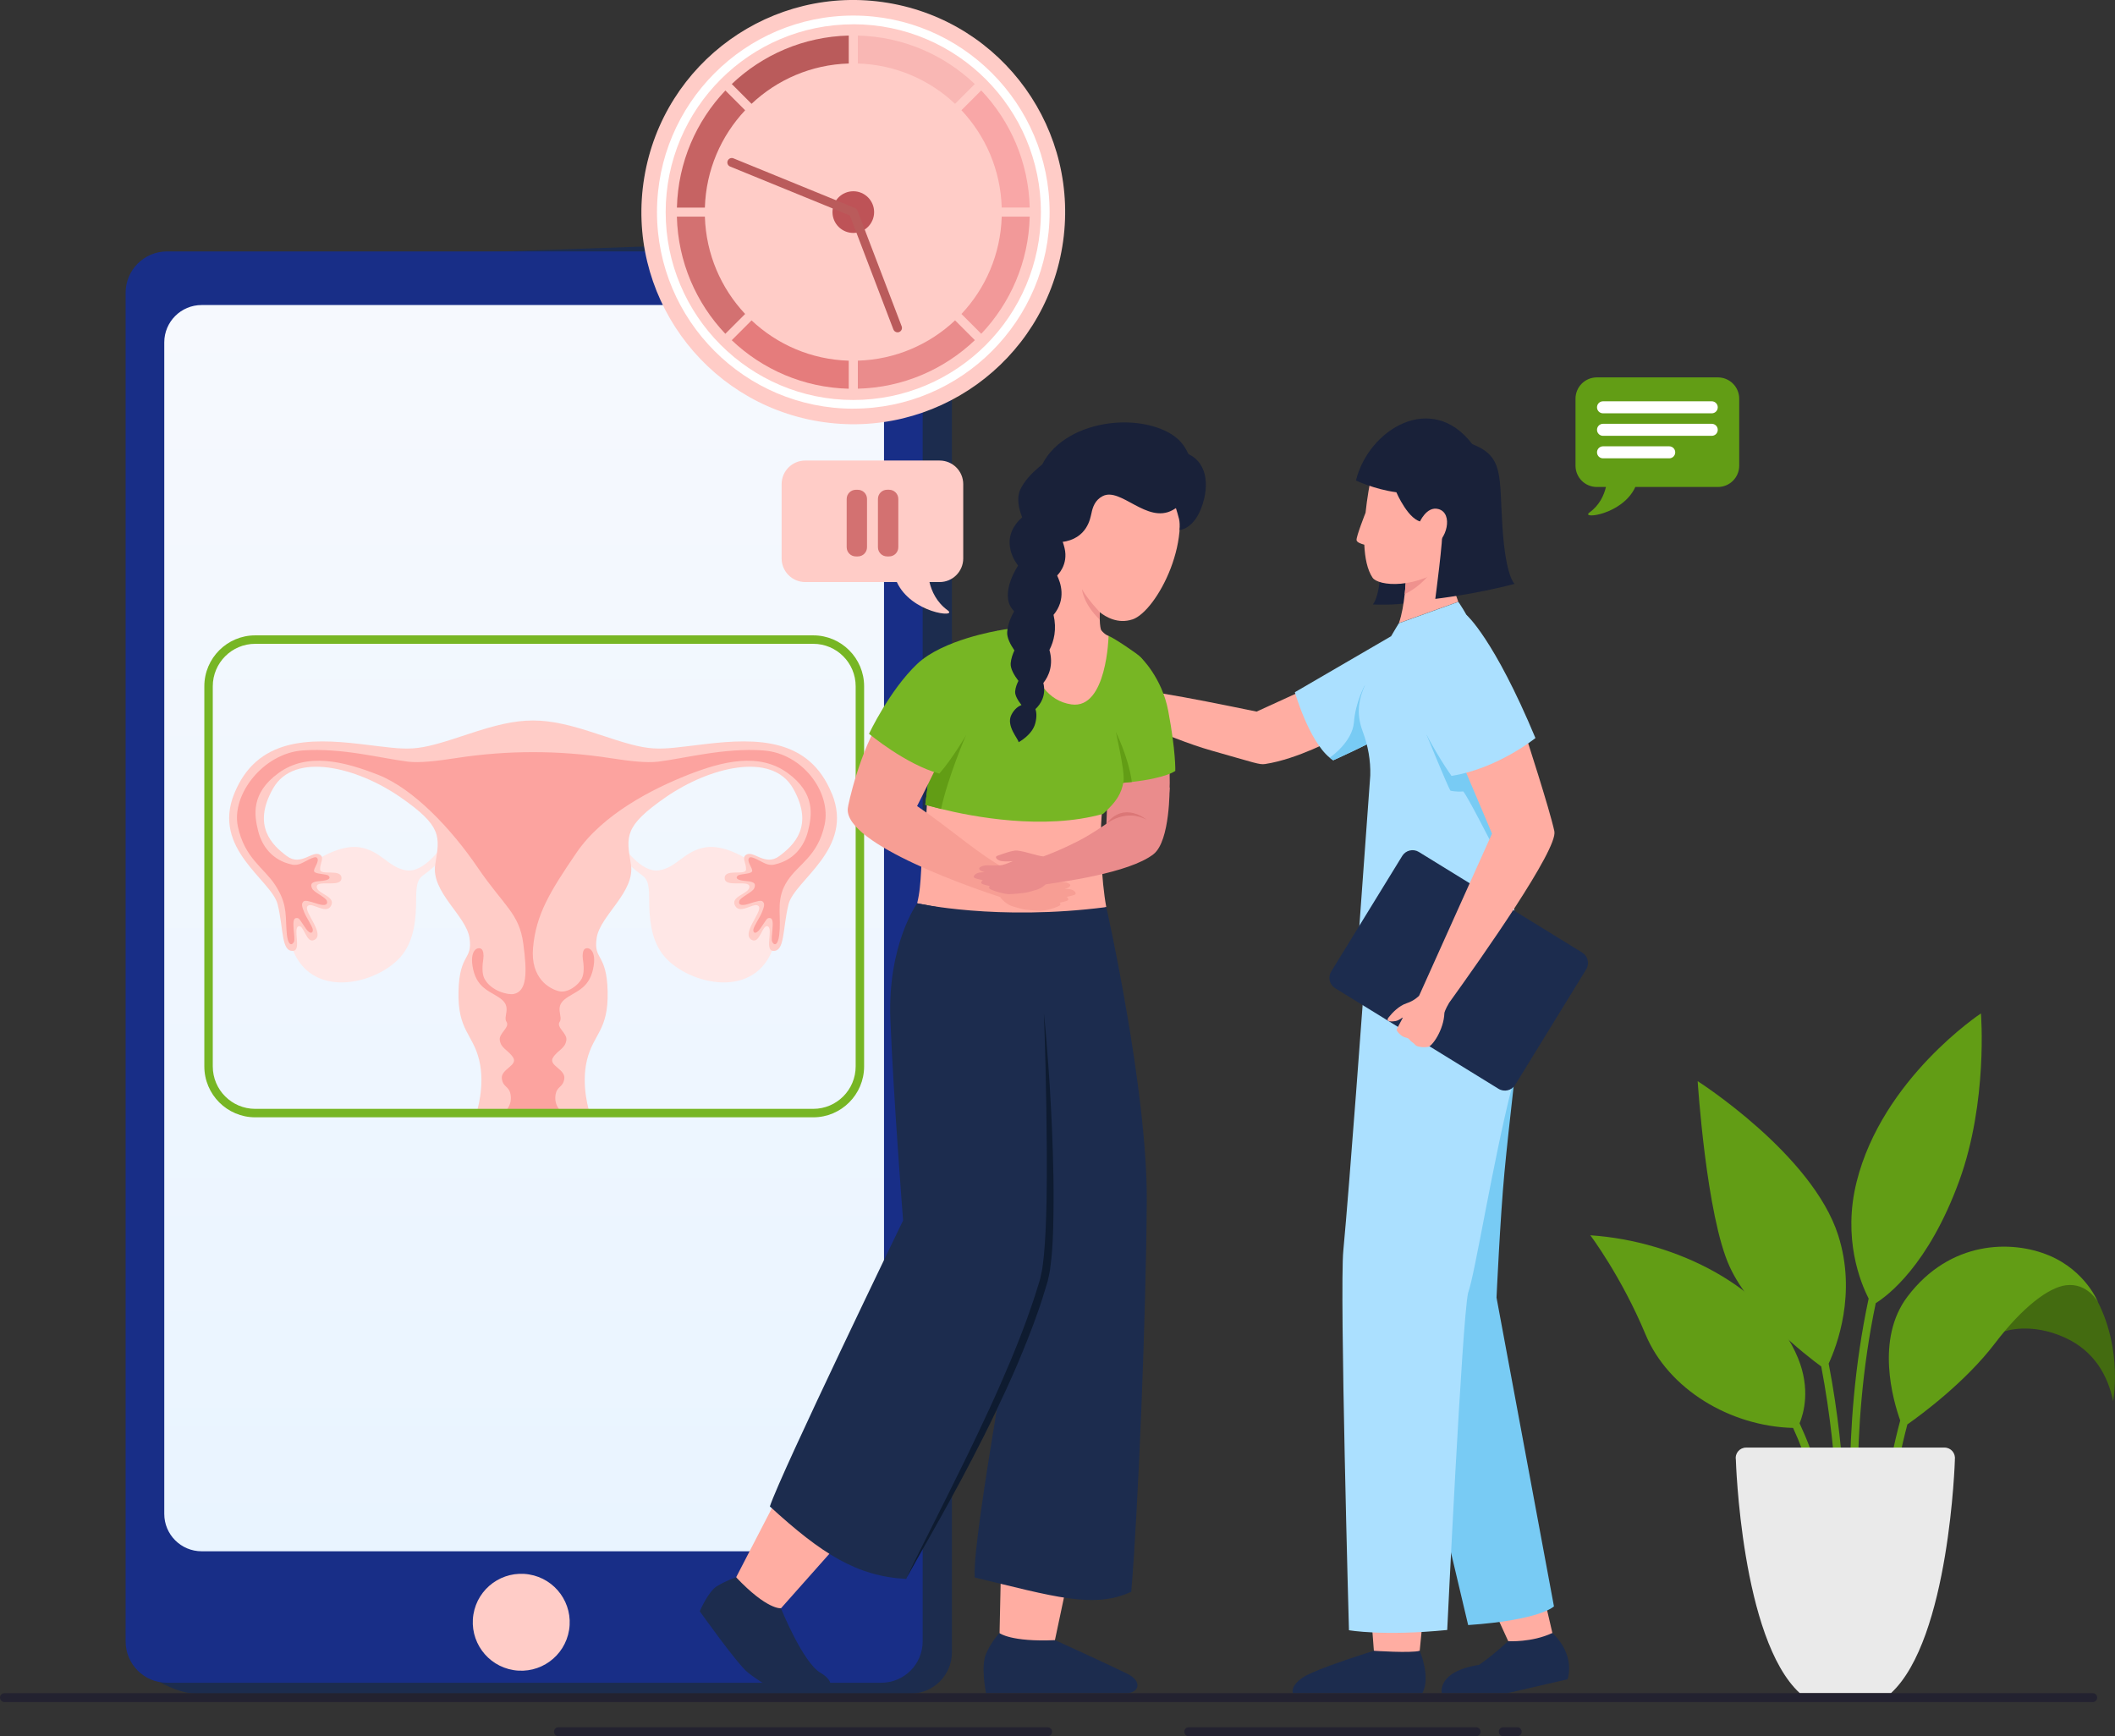 <svg width="603" height="495" viewBox="0 0 603 495" fill="none" xmlns="http://www.w3.org/2000/svg">
<rect x="0" y="0" width="603" height="495" fill="#333333" stroke="none"/>
<g clip-path="url(#clip0_239_227)">
<path d="M271.403 471.058C271.403 477.571 266.116 482.857 259.602 482.857H55.956C49.442 482.857 35.895 476.273 35.895 465.477L44.155 86.592C44.155 80.079 49.442 74.793 55.956 74.793L252.038 67.856C263.06 67.856 271.403 80.079 271.403 86.592V471.07V471.058Z" fill="#1C2C4E"/>
<path d="M251.259 71.683H47.613C41.096 71.683 35.812 76.965 35.812 83.481V467.959C35.812 474.476 41.096 479.758 47.613 479.758H251.259C257.777 479.758 263.06 474.476 263.06 467.959V83.481C263.06 76.965 257.777 71.683 251.259 71.683Z" fill="#182E87"/>
<path d="M241.382 86.967H57.49C51.605 86.967 46.834 91.737 46.834 97.621V431.623C46.834 437.508 51.605 442.278 57.49 442.278H241.382C247.267 442.278 252.038 437.508 252.038 431.623V97.621C252.038 91.737 247.267 86.967 241.382 86.967Z" fill="url(#paint0_linear_239_227)"/>
<g style="mix-blend-mode:screen">
<path d="M162.249 464.735C163.476 457.203 158.364 450.104 150.832 448.877C143.299 447.65 136.198 452.761 134.971 460.293C133.745 467.824 138.857 474.924 146.389 476.151C153.922 477.377 161.023 472.266 162.249 464.735Z" fill="#FFCCC7"/>
</g>
<path d="M212.163 244.436C212.163 244.436 206.17 240.777 201.211 241.571C194.963 242.592 193.078 247.316 187.893 248.139C182.707 248.947 177.635 241.117 177.635 241.117L176.417 243.16C176.417 243.16 178.145 245.997 183.232 249.671C185.442 251.273 184.974 254.678 185.116 258.578C185.3 263.614 186.065 269.486 190.316 273.657C198.108 281.302 216.824 284.933 221.046 268.295C224.517 254.607 215.435 246.28 212.177 244.451L212.163 244.436Z" fill="#FFE7E6"/>
<path d="M91.565 244.436C91.565 244.436 97.558 240.777 102.517 241.571C108.765 242.592 110.649 247.316 115.835 248.139C121.02 248.947 126.092 241.117 126.092 241.117L127.311 243.16C127.311 243.16 125.582 245.997 120.496 249.671C118.286 251.273 118.753 254.678 118.612 258.578C118.428 263.614 117.663 269.486 113.412 273.657C105.62 281.302 86.904 284.933 82.682 268.295C79.211 254.607 88.292 246.28 91.551 244.451L91.565 244.436Z" fill="#FFE7E6"/>
<path d="M237.155 226.266C230.708 210.393 215.903 210.393 201.097 212.138C186.292 213.883 186.292 214.578 170.608 209.344C154.924 204.109 149.002 204.109 133.332 209.344C117.648 214.578 117.648 213.883 102.843 212.138C88.037 210.393 73.232 210.393 66.785 226.266C60.339 242.138 77.411 250.862 79.154 257.827C80.897 264.805 80.118 271.557 83.688 271.075C85.926 270.777 83.518 264.706 85.076 264.096C86.649 263.486 87.301 269.061 89.525 268.025C92.939 266.437 86.564 259.997 87.612 258.436C88.661 256.862 92.812 260.834 94.314 258.351C96.056 255.5 90.219 254.862 90.304 252.777C90.389 250.692 97.501 253.273 97.36 250.252C97.232 247.599 91.353 249.727 91.268 247.897C91.183 246.068 92.557 244.564 91.268 243.713C89.114 242.28 85.87 247.117 81.775 244.067C77.681 241.018 71.758 235.528 77.851 224.791C83.943 214.067 101.979 218.861 114.078 227.23C126.177 235.599 125.398 238.479 124.095 246.408C122.791 254.337 132.893 260.976 133.856 267.43C134.82 273.884 130.98 271.571 130.725 282.692C130.47 293.813 134.777 294.721 136.605 302.182C138.433 309.643 135.826 317.359 135.826 317.359H168.143C168.143 317.359 165.536 309.643 167.364 302.182C169.191 294.721 173.498 293.813 173.243 282.692C172.988 271.571 169.149 273.884 170.112 267.43C171.076 260.976 181.177 254.351 179.874 246.408C178.57 238.479 177.777 235.599 189.891 227.23C201.99 218.861 220.026 214.067 226.118 224.791C232.21 235.514 226.288 241.004 222.193 244.067C218.099 247.117 214.854 242.294 212.701 243.713C211.412 244.564 212.786 246.068 212.701 247.897C212.616 249.727 206.736 247.585 206.609 250.252C206.467 253.273 213.579 250.692 213.664 252.777C213.749 254.876 207.912 255.5 209.655 258.351C211.171 260.834 215.322 256.862 216.356 258.436C217.405 260.011 211.015 266.437 214.444 268.025C216.668 269.061 217.32 263.486 218.892 264.096C220.465 264.706 218.042 270.777 220.281 271.075C223.851 271.557 223.072 264.791 224.814 257.827C226.557 250.848 243.629 242.124 237.183 226.266H237.155Z" fill="#FFCCC7"/>
<path d="M217.674 213.954C206.439 213.145 195.161 216.237 187.595 217.159C184.266 217.557 179.307 216.975 173.782 216.11C159.33 213.883 144.624 213.883 130.187 216.11C124.647 216.961 119.689 217.557 116.373 217.159C108.808 216.237 97.516 213.145 86.295 213.954C75.06 214.762 65.893 226.564 67.82 235.642C69.747 244.72 75.272 247.429 78.417 252.266C81.563 257.103 81.435 259.841 81.662 264.876C81.889 269.912 83.234 269.657 83.801 268.536C84.354 267.416 82.866 262.054 84.311 261.77C85.388 261.557 85.346 262.11 87.131 264.65C88.547 266.664 89.284 265.926 89.185 265.033C89.086 264.139 87.329 261.571 86.776 260.196C86.224 258.82 85.785 257.77 86.451 257.089C86.947 256.578 87.825 256.82 90.573 257.699C92.869 258.437 93.577 257.798 93.166 256.777C92.755 255.756 89.426 254.366 88.972 253.288C88.519 252.224 88.491 251.401 91.154 251.203C93.818 251.004 94.385 250.394 93.69 249.699C93.081 249.089 89.823 249.273 89.553 248.422C89.27 247.585 91.282 245.529 90.361 244.55C89.709 243.855 86.989 245.77 85.516 246.309C84.042 246.848 82.951 246.422 82.951 246.422C77.766 245.231 74.72 241.401 73.6 236.904C72.481 232.408 71.461 226.138 79.494 220.337C87.527 214.535 97.884 216.975 107.887 220.933C117.889 224.89 128.685 236.295 136.194 247.344C143.717 258.38 148.024 260.323 149.2 269.061C150.32 277.359 150.263 282.65 146.409 283.402C144.893 283.699 140.005 282.593 138.121 279.033C137.328 277.529 137.54 275.004 137.795 273.373C137.965 272.252 137.795 270.99 137.299 270.593C136.308 269.77 133.672 270.749 134.891 276.323C136.194 282.238 140.345 282.692 143.08 285.004C145.814 287.302 143.392 289.827 144.412 291.345C145.432 292.877 142.272 294.565 142.485 296.437C142.754 298.976 144.893 299.288 146.31 301.53C147.727 303.771 142.726 304.82 143.08 307.515C143.448 310.239 145.318 309.473 145.63 312.523C145.942 315.572 143.562 317.331 143.562 317.331H160.407C160.407 317.331 158.041 315.572 158.339 312.523C158.65 309.473 160.521 310.253 160.889 307.515C161.257 304.82 156.242 303.771 157.659 301.53C159.075 299.288 161.215 298.976 161.484 296.437C161.682 294.579 158.537 292.877 159.557 291.345C160.577 289.813 158.154 287.302 160.889 285.004C163.623 282.707 167.774 282.238 169.078 276.323C170.311 270.749 167.661 269.77 166.669 270.593C166.188 270.99 166.003 272.252 166.174 273.373C166.429 275.018 166.655 277.529 165.848 279.033C164.828 280.919 161.881 283.203 159.345 282.593C156.723 281.955 151.184 278.962 151.977 270.182C152.841 260.621 156.837 254.167 164.36 243.117C171.883 232.082 186.094 224.89 196.096 220.933C206.099 216.975 216.455 214.535 224.489 220.337C232.522 226.138 231.502 232.408 230.383 236.904C229.263 241.401 226.217 245.231 221.032 246.422C221.032 246.422 219.941 246.848 218.467 246.309C216.994 245.77 214.274 243.869 213.622 244.55C212.701 245.515 214.713 247.571 214.429 248.422C214.146 249.259 210.902 249.075 210.292 249.699C209.612 250.38 210.165 250.99 212.828 251.203C215.492 251.401 215.464 252.224 215.01 253.288C214.557 254.352 211.227 255.756 210.817 256.777C210.406 257.798 211.114 258.437 213.409 257.699C216.158 256.82 217.036 256.578 217.518 257.089C218.184 257.77 217.745 258.82 217.192 260.196C216.64 261.571 214.883 264.139 214.784 265.033C214.684 265.926 215.421 266.664 216.838 264.65C218.623 262.125 218.581 261.557 219.657 261.77C221.103 262.054 219.601 267.416 220.167 268.536C220.72 269.657 222.066 269.912 222.307 264.876C222.533 259.841 221.343 255.969 224.489 251.146C227.634 246.309 233.174 244.153 235.115 235.075C237.041 225.996 228.909 214.776 217.688 213.968L217.674 213.954Z" fill="#FCA39F"/>
<path d="M231.87 318.551H72.75C64.76 318.551 58.256 312.04 58.256 304.04V195.655C58.256 187.655 64.76 181.145 72.75 181.145H231.87C239.861 181.145 246.364 187.655 246.364 195.655V304.04C246.364 312.04 239.861 318.551 231.87 318.551ZM72.75 183.556C66.077 183.556 60.665 188.989 60.665 195.655V304.04C60.665 310.721 66.091 316.139 72.75 316.139H231.87C238.543 316.139 243.955 310.707 243.955 304.04V195.655C243.955 188.974 238.529 183.556 231.87 183.556H72.75Z" fill="#77B624"/>
<path d="M393.796 161.073C393.796 161.073 393.461 169.831 391.413 172.333C391.413 172.333 400.843 172.785 404.476 171.082C408.109 169.379 404.927 160.505 404.927 160.505L393.796 161.073Z" fill="#192139"/>
<path d="M421.231 448.731L429.99 467.869C429.99 467.869 434.7 472.561 437.662 471.217C439.721 470.278 442.244 469.143 443.054 467.556L437.835 445.07" fill="#FFADA2"/>
<path d="M442.579 465.575C442.579 465.575 449.094 471.066 446.93 478.77L429.666 482.744H411.06C411.06 482.744 409.544 476.581 421.671 474.669C425.42 472.167 429.979 467.915 429.979 467.915C429.979 467.915 436.713 468.332 442.579 465.575Z" fill="#1C2C4E"/>
<path d="M389.989 448.21L391.702 470.661C391.702 470.661 395.624 474.565 398.818 473.951C401.04 473.522 403.608 472.005 404.765 470.661L406.906 448.778" fill="#FFADA2"/>
<path d="M404.765 470.661C404.765 470.661 408.028 478.145 405.529 482.732H368.606C368.606 482.732 367.727 480.751 371.487 478.237C375.236 475.735 391.713 470.649 391.713 470.649C391.713 470.649 402.278 471.368 404.777 470.649L404.765 470.661Z" fill="#1C2C4E"/>
<path d="M373.35 195.977L358.262 202.882C358.262 202.882 345.209 200.171 337.515 198.781C329.832 197.402 316.791 195.189 316.791 195.189L314.905 201.631C314.905 201.631 332.794 210.423 345.36 213.98C357.926 217.536 359.072 218.081 360.703 217.826C370.006 216.413 380.837 210.481 380.837 210.481" fill="#FFADA2"/>
<path d="M402.856 204.816C401.097 206.09 398.656 207.538 396.018 208.963C388.797 212.89 380.119 216.76 380.119 216.76C379.772 216.551 379.437 216.296 379.101 216.018C373.142 211.141 369.173 197.355 369.173 197.355L396.573 181.415L402.845 204.816H402.856Z" fill="#ABE0FF"/>
<path d="M396.018 208.964C388.797 212.891 380.119 216.76 380.119 216.76C379.772 216.551 379.437 216.297 379.101 216.019C379.437 215.787 385.581 211.512 386.02 205.894C386.46 200.136 389.133 195.352 389.133 195.352L392.107 198.132C392.107 198.132 394.224 204.411 396.018 208.964Z" fill="#78CBF4"/>
<path d="M432.987 297.354C432.987 297.354 430.222 320.559 428.926 334.286C427.711 347.122 426.669 369.955 426.669 369.955L443.042 457.987C443.042 457.987 439.305 461.88 418.581 463.316L394.976 363.549L408.364 316.145" fill="#78CBF4"/>
<path d="M415.781 171.569L398.83 177.662C399.697 175.206 400.195 172.136 400.484 169.391C400.75 167.016 400.843 164.873 400.889 163.564C400.912 162.695 400.912 162.197 400.912 162.197C400.912 162.197 413.409 153.856 413.027 158.698C412.645 163.529 415.781 171.58 415.781 171.58V171.569Z" fill="#FFADA2"/>
<path d="M407.866 163.285C407.866 163.285 405.39 167.015 400.496 169.39C400.762 167.015 400.854 164.872 400.901 163.563L407.866 163.285Z" fill="#EF928E"/>
<path d="M406.918 122.508C397.661 121.65 392.176 130.362 392.176 130.362C392.176 130.362 390.198 137.892 389.33 146.175C389.33 146.175 386.645 152.964 386.761 153.983C386.83 154.632 388.068 155.06 388.971 155.292C389.145 159.069 389.816 162.451 391.332 164.71C392.87 167.004 403.643 168.464 414.346 160.227C421.439 154.771 422.134 146.268 422.296 138.854C422.458 131.439 416.186 123.353 406.929 122.484L406.918 122.508Z" fill="#FFADA2"/>
<path d="M386.587 136.988C386.587 136.988 391.771 139.491 398.112 140.348C398.112 140.348 401.688 148.712 405.668 148.793C409.648 148.874 410.921 147.461 411.222 150.485C411.523 153.485 409.209 170.746 409.209 170.746C409.209 170.746 420.652 169.425 431.83 166.46C431.83 166.46 429.296 164.71 428.347 150.114C427.398 135.517 428.822 130.2 419.727 126.597C408.179 111.433 390.186 122.392 386.587 137V136.988Z" fill="#192139"/>
<path d="M389.087 261.569L388.925 280.73C388.925 280.73 384.701 338.538 382.989 356.552C381.901 367.986 384.597 464.787 384.597 464.787C384.597 464.787 394.224 466.525 412.611 464.718C412.611 464.718 416.834 376.443 418.558 368.635C420.618 362.912 425.501 331.749 431.066 309.843C436.053 290.23 430.037 284.171 429.342 277.046C428.567 269.065 429.342 261.569 429.342 261.569H389.098H389.087Z" fill="#ABE0FF"/>
<path d="M398.83 177.674C398.83 177.674 393.368 186.559 390.221 193C387.687 198.19 386.263 202.523 388.543 208.616C390.036 212.613 390.799 216.841 390.672 221.105L386.101 284.194C386.101 284.194 404.071 285.724 410.111 285.735C432.05 285.747 433.924 282.086 433.924 282.086C433.924 282.086 427.572 217.235 426.16 201.55C424.529 183.489 415.781 171.592 415.781 171.592L398.83 177.685V177.674Z" fill="#ABE0FF"/>
<path d="M386.113 284.184C386.113 284.184 386.877 284.184 388.207 284.184C389.538 284.218 391.436 284.218 393.704 284.288C395.972 284.346 398.621 284.45 401.456 284.566C402.868 284.624 404.337 284.682 405.818 284.74C407.3 284.798 408.815 284.856 410.285 284.844C411.801 284.832 413.328 284.844 414.798 284.809C416.279 284.763 417.737 284.774 419.137 284.693C420.548 284.647 421.902 284.554 423.198 284.485C424.482 284.369 425.697 284.276 426.82 284.137C427.931 283.987 428.96 283.836 429.851 283.662C430.742 283.489 431.518 283.268 432.131 283.06C432.733 282.817 433.219 282.62 433.508 282.423C433.797 282.226 433.913 282.075 433.913 282.075C433.913 282.075 433.82 282.249 433.566 282.492C433.3 282.747 432.871 283.048 432.27 283.373C431.066 283.975 429.238 284.635 426.993 285.122C425.871 285.377 424.644 285.585 423.337 285.771C422.029 285.933 420.664 286.13 419.229 286.222C417.806 286.338 416.325 286.443 414.821 286.489C413.316 286.547 411.812 286.547 410.296 286.582C407.195 286.547 404.187 286.338 401.34 286.083C398.506 285.84 395.867 285.551 393.599 285.273C391.343 285.006 389.457 284.693 388.15 284.52C386.83 284.323 386.09 284.184 386.09 284.184H386.113Z" fill="#78CBF4"/>
<path d="M406.733 209.508C406.733 209.508 412.645 223.965 413.513 225.414C413.513 225.414 415.133 225.842 417.181 225.634C418.408 227.001 425.42 240.798 425.42 240.798L426.565 236.546L418.292 210.898L406.721 209.508H406.733Z" fill="#78CBF4"/>
<path d="M379.533 276.987L399.783 244.032C400.778 242.414 402.911 241.905 404.527 242.9L451.113 271.594C452.729 272.59 453.238 274.725 452.243 276.343L431.993 309.299C430.998 310.917 428.865 311.426 427.249 310.43L380.663 281.737C379.047 280.741 378.538 278.606 379.533 276.987Z" fill="#1C2C4E"/>
<path d="M443.17 237.033C441.793 230.615 434.919 209.508 434.919 209.508L416.36 216.389L425.385 237.658L404.592 283.893C404.592 283.893 403.284 285.306 401.063 286.024C398.83 286.743 396.886 288.805 395.879 290.102C394.872 291.4 396.886 291.295 397.892 291.11C398.899 290.925 399.836 290.056 399.94 290.091C400.044 290.125 398.182 293.334 398.182 293.624C398.182 293.913 399.373 295.501 400.704 295.79C402.035 296.08 401.722 296.543 402.613 297.122C403.504 297.702 403.4 298.165 404.476 298.385C405.552 298.605 405.876 298.605 407.103 298.489C408.329 298.374 411.639 293.589 411.801 288.863C411.801 288.677 412.055 287.774 413.166 285.885C422.631 272.748 444.234 242.049 443.158 237.021L443.17 237.033Z" fill="#FFADA2"/>
<path d="M418.118 175.333C418.118 175.333 425.883 181.971 437.766 210.423C437.766 210.423 426.936 219.158 413.837 221.208C413.837 221.208 409.209 214.929 404.094 204.318C404.985 187.393 405.645 172.761 418.107 175.333H418.118Z" fill="#ABE0FF"/>
<path d="M404.696 148.979C404.696 148.979 406.686 144.217 410.088 145.132C414.462 146.314 412.506 154.18 408.457 155.756C404.407 157.331 403.377 152.245 404.696 148.979Z" fill="#FFADA2"/>
<path d="M315.414 258.603L299.423 264.778L261.482 257.526C262.974 251.664 262.338 245.2 263.483 238.77C265.022 230.163 262.5 220.351 271.467 205.268L319.533 203.507C319.533 203.507 314.859 207.967 314.361 230.059C313.297 237.647 314.049 251.363 315.403 258.592L315.414 258.603Z" fill="#FFADA2"/>
<path d="M285.515 440.749L284.936 467.73C284.936 467.73 294.274 469.699 300.499 468.877L305.984 442.962" fill="#FFADA2"/>
<path d="M261.493 257.538C261.493 257.538 284.323 262.647 315.414 258.615C315.414 258.615 327.136 310.654 326.95 342.303C326.765 374.948 324.497 430.74 322.53 453.817C311.862 458.798 300.349 455.137 277.901 449.75C277.091 437.61 291.022 365.484 291.96 351.71C288.836 343.566 268.424 312.415 263.379 290.821C258.334 269.215 261.493 257.538 261.493 257.538Z" fill="#1C2C4E"/>
<path d="M220.972 428.238L209.875 449.693C209.875 449.693 215.024 459.621 222.661 458.532L238.883 440.263" fill="#FFADA2"/>
<path d="M219.49 429.489C234.232 442.997 244.31 449.414 258.334 450.156C266.677 433.868 289.079 394.828 297.641 365.009C301.216 352.567 298.474 299.266 297.641 288.932C296.808 278.599 261.493 257.538 261.493 257.538C261.493 257.538 253.023 269.215 253.856 290.659C254.701 312.565 257.478 347.956 257.478 347.956C257.478 347.956 222.615 419.978 219.49 429.5V429.489Z" fill="#1C2C4E"/>
<path d="M258.334 450.168C258.334 450.168 258.624 449.565 259.156 448.441C259.7 447.318 260.475 445.661 261.528 443.588C263.611 439.429 266.596 433.486 270.16 426.35C271.942 422.782 273.851 418.912 275.853 414.811C277.855 410.71 279.903 406.354 281.997 401.848C283.062 399.601 284.057 397.272 285.11 394.944C286.116 392.592 287.146 390.217 288.176 387.819C290.155 383 292.145 378.076 293.823 373.072C294.737 370.593 295.489 368.056 296.276 365.553C296.368 365.264 296.496 364.87 296.542 364.673L296.75 363.7C296.877 363.051 297.051 362.402 297.155 361.765C297.305 360.503 297.502 359.263 297.618 357.989C298.104 352.833 298.254 347.69 298.37 342.732C298.451 337.762 298.486 332.943 298.451 328.378C298.405 323.814 298.358 319.493 298.312 315.508C298.162 307.538 298.046 300.888 297.872 296.243C297.71 291.585 297.618 288.933 297.618 288.933C297.618 288.933 297.687 289.593 297.815 290.832C297.93 292.072 298.139 293.891 298.312 296.219C298.671 300.865 299.215 307.491 299.62 315.473C299.828 319.458 300.036 323.779 300.164 328.355C300.314 332.931 300.407 337.762 300.383 342.755C300.326 347.759 300.314 352.926 299.816 358.209C299.701 359.529 299.492 360.908 299.33 362.252C299.226 362.924 299.064 363.549 298.937 364.198L298.729 365.171C298.613 365.623 298.532 365.843 298.428 366.191C297.641 368.739 296.889 371.311 295.975 373.825C294.239 378.887 292.214 383.834 290.189 388.676C288.13 393.507 285.954 398.199 283.802 402.705C281.65 407.212 279.463 411.521 277.357 415.576C275.263 419.642 273.215 423.453 271.294 426.952C267.487 433.961 264.155 439.718 261.887 443.784C259.607 447.839 258.3 450.156 258.3 450.156L258.334 450.168Z" fill="#0E1B30"/>
<path d="M284.936 465.598C284.936 465.598 288.234 468.181 300.8 467.613C300.8 467.613 317.011 474.993 321.443 477.217C325.863 479.43 324.752 482.743 320.945 482.743C317.138 482.743 281.129 482.743 281.129 482.743C281.129 482.743 279.544 475.143 281.129 471.506C282.714 467.868 284.936 465.598 284.936 465.598Z" fill="#1C2C4E"/>
<path d="M236.106 482.733H223.945C220.37 481.91 216.158 479.141 213.231 476.848C210.234 474.496 199.507 459.378 199.507 459.378C199.507 459.378 201.868 453.852 204.298 452.3C206.739 450.759 209.863 449.682 209.863 449.682C218.761 459.077 222.649 458.521 222.649 458.521C222.649 458.521 228.886 473.986 233.92 476.917C238.49 479.558 236.523 482.246 236.095 482.721L236.106 482.733Z" fill="#1C2C4E"/>
<path d="M316.085 218.486L315.414 235.55C315.414 235.55 331.29 241.644 331.776 237.705C332.4 232.55 333.5 227.325 333.5 223.259C333.5 218.66 333.291 215.509 333.291 215.509" fill="#EA8C8C"/>
<path d="M335.085 219.784C335.085 219.784 332.701 221.788 322.715 222.935C321.871 223.028 320.98 223.121 320.019 223.202C318.099 223.364 316.178 223.179 314.465 222.877C311.133 222.275 308.657 221.209 308.657 221.209L320.69 197.762L325.215 187.405C325.215 187.405 331.243 193.047 333.071 202.674C335.27 214.328 335.085 219.796 335.085 219.796V219.784Z" fill="#77B624"/>
<path d="M322.715 222.935C321.871 223.028 320.98 223.12 320.019 223.201C318.099 223.364 316.178 223.178 314.465 222.877L318.133 208.721C318.133 208.721 321.674 215.648 322.704 222.935H322.715Z" fill="#629D15"/>
<path d="M320.32 222.807C319.765 226.283 318.237 228.669 314.488 232.04C297.549 236.79 277.126 232.805 268.32 230.639C265.474 229.943 263.807 229.434 263.807 229.434C264.907 220.317 266.064 213.273 267.626 208.025C267.661 207.886 267.707 207.759 267.742 207.631C270.021 200.194 276.374 183.686 284.635 179.77C292.851 178.044 308.437 178.658 316.074 181.311C317.474 181.798 324.602 186.582 325.226 187.382C330.688 194.367 320.031 202.615 318.018 207.805C317.902 208.106 320.795 219.772 320.32 222.784V222.807Z" fill="#77B624"/>
<path d="M275.355 209.728C275.355 209.728 270.252 221.568 268.309 230.639C265.462 229.944 263.796 229.434 263.796 229.434C264.895 220.317 266.052 213.273 267.614 208.025L275.355 209.728Z" fill="#629D15"/>
<path d="M322.866 176.596C318.747 177.975 315.229 175.89 313.563 174.534C313.528 175.31 313.528 176.029 313.551 176.677C313.586 178.311 313.806 179.469 313.991 179.701C315.009 180.975 316.062 181.323 316.062 181.323C316.062 181.323 315.588 202.291 305.463 200.831C291.925 198.885 292.33 177.164 292.33 177.164L295.778 174.731C295.778 174.731 298.636 175.843 299.273 175.843C301.124 175.866 301.783 156.242 301.911 154.887C301.459 152.454 301.263 149.975 301.355 147.473C301.506 143.603 302.223 139.78 303.589 136.432C307.083 127.813 327.031 125.045 334.159 138.796C341.264 152.558 329.82 174.268 322.866 176.608V176.596Z" fill="#FFADA2"/>
<path d="M335.015 136.155C333.222 143.8 336.959 146.488 336.323 151.099C336.323 151.099 340.616 150.937 342.895 143.685C345.128 136.618 343.323 130.316 336.82 128.752" fill="#192139"/>
<path d="M313.551 176.678C308.772 172.078 308.483 167.978 308.483 167.978C310.057 170.851 313.574 174.534 313.574 174.534C313.54 175.311 313.54 176.029 313.563 176.678H313.551Z" fill="#EF928E"/>
<path d="M301.321 163.992L301.436 164.027C301.436 164.027 304.676 161.049 303.508 156.242C302.941 153.913 302.188 152.546 301.564 151.735C301.494 149.65 301.101 147.785 300.707 146.383C301.159 145.966 301.448 145.723 301.483 145.735C301.668 145.816 303.6 138.042 303.508 137.614C303.415 137.174 299.712 130.57 299.712 130.57C299.712 130.57 293.047 134.706 290.826 139.722C289.807 142.039 290.444 144.993 291.427 147.495C284.103 153.994 290.27 161.246 290.27 161.246C290.27 161.246 284.959 169.066 288.627 173.7C288.801 173.908 288.963 174.094 289.136 174.291C288.303 175.75 287.354 177.87 287.158 180.141C287.03 181.705 287.979 183.628 289.217 185.435C288.72 186.489 288.269 187.764 288.153 189.107C288.026 190.59 289.113 192.479 290.363 194.124C289.946 194.935 289.518 196 289.426 197.124C289.333 198.271 290.247 199.754 291.231 201.005C290.34 201.352 289.229 202.117 288.373 203.762C286.706 206.971 290.479 210.782 290.398 211.616C290.398 211.616 294.297 209.566 295.165 206.218C295.686 204.225 295.466 202.916 295.211 202.163C296.658 200.808 298.324 198.34 297.467 194.726C299.099 192.652 300.383 189.513 299.203 185.296C300.511 182.748 301.321 179.4 300.372 175.299C304.075 170.873 302.397 166.077 301.344 163.992H301.321Z" fill="#192139"/>
<path d="M334.321 145.434C326.997 149.442 319.522 138.796 314.373 141.449C312.209 142.561 311.526 144.588 311.179 146.349L311.144 146.488C310.867 147.484 310.115 153.659 302.64 154.551C302.2 157.505 298.081 152.477 296.091 141.727C294.077 130.976 302.721 124.883 308.934 122.531C316.548 119.646 324.648 120.006 330.213 122.01C335.201 123.805 337.434 126.308 338.822 129.459C338.822 129.459 343.809 140.244 334.321 145.434Z" fill="#192139"/>
<path d="M271.097 210.18C273.191 205.755 254.308 200.055 251.681 204.006C245.074 213.922 241.707 229.851 241.718 230.419L258.658 235.4C258.658 235.4 266.203 220.56 271.109 210.18H271.097Z" fill="#F79E94"/>
<path d="M284.624 179.782C284.624 179.782 268.841 182.319 261.493 189.293C253.637 196.742 247.758 209.207 247.758 209.207C247.758 209.207 258.242 217.965 267.811 220.56C275.228 211.988 282.772 195.92 282.772 195.92L284.624 179.782Z" fill="#77B624"/>
<path d="M305.151 253.542C304.665 253.449 304.121 253.426 303.554 253.426C304.908 253.055 305.232 252.592 305.139 252.302C305.023 251.92 304.248 251.607 303.45 251.491C302.663 251.375 299.712 251.63 298.648 251.387C297.595 251.144 295.535 250.263 295.535 250.263C295.535 250.263 297.387 250.46 298.729 250.263C300.071 250.066 300.916 249.047 299.944 248.722C298.972 248.398 295.662 247.031 294.332 247.251C293.337 247.413 289.241 247.842 287.204 248.051C285.387 247.043 282.182 245.131 278.109 242.131C269.709 235.945 259.26 227.163 253.359 225.588L241.718 230.419C240.503 240.81 279.289 253.843 285.249 255.777V255.928C285.249 255.928 286.255 257.272 287.921 258.094C288.87 258.558 291.879 259.276 291.879 259.276C291.879 259.276 295.246 259.693 296.646 259.693C298.046 259.693 301.969 258.569 302.258 258.025C302.385 257.793 302.316 257.573 302.142 257.365C303.403 257.098 304.41 256.82 304.514 256.612C304.676 256.31 304.468 255.974 304.098 255.708C305.44 255.43 306.516 255.14 306.632 254.92C306.921 254.376 306.042 253.727 305.151 253.553V253.542Z" fill="#F79E94"/>
<path d="M333.465 224.499C327.402 225.101 316.687 235.029 307.395 239.791C302.883 242.096 299.423 243.463 297.456 244.17C295.419 243.961 292.538 242.768 289.993 242.501C288.65 242.362 285.353 243.648 284.381 243.973C283.409 244.297 284.253 245.316 285.596 245.513C286.938 245.71 288.789 245.513 288.789 245.513C288.789 245.513 286.73 246.405 285.677 246.637C284.624 246.88 281.673 246.614 280.875 246.741C280.088 246.857 279.313 247.17 279.185 247.552C279.093 247.842 279.417 248.317 280.771 248.676C280.204 248.676 279.66 248.699 279.174 248.792C278.283 248.966 277.403 249.626 277.693 250.159C277.808 250.379 278.896 250.669 280.227 250.947C279.856 251.213 279.648 251.549 279.81 251.85C279.926 252.059 280.921 252.337 282.182 252.603C282.009 252.8 281.951 253.032 282.066 253.264C282.356 253.808 286.278 254.932 287.678 254.932C289.078 254.932 292.446 254.515 292.446 254.515C292.446 254.515 295.454 253.808 296.403 253.333C297.12 252.974 297.71 252.534 298.15 252.128C302.154 251.514 322.01 248.954 328.883 243.521C333.673 239.733 333.453 224.487 333.453 224.487L333.465 224.499Z" fill="#EA8C8C"/>
<path d="M315.449 234.856C315.449 234.856 320.945 230.396 326.962 233.756C326.962 233.756 320.552 228.218 315.449 234.856Z" fill="#DB7777"/>
<path d="M521.471 437.1C520.603 425.145 517.132 414.498 513.07 405.787C514.239 402.972 516.264 396.021 512.584 387.101C504.346 367.163 478.056 353.806 453.41 352.185C453.41 352.185 462.262 363.92 469.135 380.416C475.626 396.021 493.226 406.644 511.219 407.107C515.095 415.529 518.393 425.77 519.237 437.262L521.482 437.1H521.471Z" fill="#629D15"/>
<path d="M524.086 352.185C516.692 329.062 484.015 308.244 484.015 308.244C484.015 308.244 486.457 346.647 493.156 361.174C499.139 374.172 514.725 386.267 519.249 389.591C524.583 417.603 523.843 439.626 523.82 439.961L526.064 440.054C526.076 439.718 526.84 417.256 521.367 388.757C523.669 383.788 529.408 368.843 524.086 352.196V352.185Z" fill="#629D15"/>
<path d="M571.365 379.629C571.365 379.629 578.874 376.79 588.907 381.447C597.053 385.224 600.987 392.163 602.468 399.485C602.468 399.485 605.21 385.224 598.175 371.311L597.504 370.094L596.752 369.005L588.328 361.8L576.375 368.913L571.353 379.64L571.365 379.629Z" fill="#436B10"/>
<path d="M584.105 357.908C573.598 353.517 555.999 353.575 543.826 369.678C534.673 381.784 539.695 399.172 541.766 404.988C534.384 432.466 534.28 462.065 534.28 462.447H536.536C536.536 462.077 536.652 433.104 543.803 406.111C547.783 403.319 560.349 394.052 568.831 382.919C576.502 372.84 583.943 367.094 588.987 366.434C595.201 365.623 598.175 371.3 598.175 371.3C598.175 371.3 594.715 362.333 584.105 357.896V357.908Z" fill="#629D15"/>
<path d="M564.781 288.933C564.781 288.933 536.721 307.433 529.339 336.928C525.289 353.112 530.438 365.669 532.764 370.222C524.479 408.949 528.286 443.53 528.332 443.947L530.565 443.692C530.519 443.286 526.805 409.529 534.789 371.531C538.191 369.411 549.796 360.734 558.567 336.731C566.829 314.106 564.781 288.944 564.781 288.944V288.933Z" fill="#629D15"/>
<path d="M557.329 416.155C557.619 414.348 556.23 412.715 554.413 412.715H497.82C495.991 412.715 494.603 414.348 494.904 416.155C494.904 416.155 496.408 467.348 513.14 482.732H539.116C555.848 467.348 557.352 416.155 557.352 416.155H557.329Z" fill="#EAEAEA"/>
<path d="M229.592 131.3H267.892C271.606 131.3 274.626 134.312 274.626 138.042V159.207C274.626 162.926 271.606 165.949 267.892 165.949H264.999C265.613 168.556 267.024 171.695 270.183 174.001C273.273 176.248 259.781 174.858 255.696 165.949H229.58C225.866 165.949 222.846 162.937 222.846 159.207V138.042C222.846 134.323 225.855 131.3 229.58 131.3H229.592Z" fill="#FFCCC7"/>
<path d="M252.919 158.64H253.498C254.942 158.64 256.113 157.467 256.113 156.022V142.247C256.113 140.801 254.942 139.629 253.498 139.629H252.919C251.475 139.629 250.304 140.801 250.304 142.247V156.022C250.304 157.467 251.475 158.64 252.919 158.64Z" fill="#D37171"/>
<path d="M244.576 158.64H244.009C242.563 158.64 241.394 157.47 241.394 156.022V142.259C241.394 140.811 242.563 139.641 244.009 139.641H244.576C246.023 139.641 247.191 140.811 247.191 142.259V156.022C247.191 157.47 246.023 158.64 244.576 158.64Z" fill="#D37171"/>
<path d="M302.869 70.322C308.3 37.37 286.021 6.249 253.108 0.811C220.194 -4.626 189.11 17.679 183.679 50.631C178.248 83.583 200.527 114.704 233.44 120.141C266.353 125.579 297.438 103.274 302.869 70.322Z" fill="#FFCCC7"/>
<path d="M249.216 60.471C249.216 63.75 246.555 66.414 243.281 66.414C240.006 66.414 237.345 63.75 237.345 60.471C237.345 57.193 240.006 54.528 243.281 54.528C246.555 54.528 249.216 57.193 249.216 60.471Z" fill="#BE5357"/>
<path d="M243.28 116.518C212.421 116.518 187.312 91.379 187.312 60.483C187.312 29.587 212.421 4.437 243.28 4.437C274.14 4.437 299.249 29.575 299.249 60.471C299.249 91.368 274.14 116.506 243.28 116.506V116.518ZM243.28 6.927C213.786 6.927 189.788 30.954 189.788 60.483C189.788 90.012 213.786 114.039 243.28 114.039C272.775 114.039 296.773 90.012 296.773 60.483C296.773 30.954 272.775 6.916 243.28 6.916V6.927Z" fill="white"/>
<path d="M214.272 29.598C221.562 22.728 231.27 18.419 241.985 18.106V10.136C229.071 10.46 217.361 15.65 208.637 23.956L214.272 29.598Z" fill="#BA5B5B"/>
<path d="M244.576 10.136V18.106C255.291 18.43 265.011 22.74 272.289 29.598L277.924 23.956C269.188 15.65 257.49 10.46 244.565 10.136H244.576Z" fill="#F9B7B4"/>
<path d="M200.965 59.186C201.289 48.458 205.582 38.739 212.444 31.441L206.809 25.799C198.512 34.545 193.317 46.257 192.993 59.186H200.977H200.965Z" fill="#C66363"/>
<path d="M212.444 89.514C205.594 82.215 201.289 72.496 200.965 61.769H192.981C193.305 74.697 198.501 86.421 206.797 95.167L212.444 89.514Z" fill="#D37171"/>
<path d="M285.596 61.769C285.272 72.496 280.979 82.227 274.117 89.514L279.764 95.167C288.06 86.421 293.256 74.709 293.58 61.769H285.596Z" fill="#F29999"/>
<path d="M274.117 31.429C280.979 38.727 285.272 48.447 285.596 59.174H293.58C293.256 46.245 288.06 34.522 279.752 25.775L274.117 31.417V31.429Z" fill="#F9A7A7"/>
<path d="M272.289 91.344C264.999 98.202 255.291 102.511 244.576 102.824V110.817C257.501 110.493 269.2 105.292 277.936 96.985L272.289 91.332V91.344Z" fill="#EA8C8C"/>
<path d="M241.985 102.836C231.27 102.511 221.562 98.213 214.272 91.344L208.625 96.997C217.361 105.303 229.06 110.505 241.985 110.829V102.836Z" fill="#E57C7C"/>
<path d="M255.893 94.749C255.384 94.749 254.909 94.437 254.713 93.938L242.297 61.432L208.162 47.484C207.515 47.218 207.202 46.476 207.468 45.839C207.734 45.19 208.475 44.877 209.111 45.144L243.755 59.3C244.079 59.428 244.333 59.694 244.461 60.019L257.073 93.035C257.328 93.684 256.992 94.425 256.344 94.668C256.194 94.726 256.043 94.749 255.893 94.749Z" fill="#BA5B5B"/>
<path d="M489.789 107.598H455.261C451.906 107.598 449.187 110.32 449.187 113.68V132.759C449.187 136.119 451.906 138.841 455.261 138.841H457.865C457.309 141.182 456.048 144.02 453.19 146.093C450.402 148.121 462.574 146.858 466.242 138.841H489.789C493.145 138.841 495.864 136.119 495.864 132.759V113.68C495.864 110.32 493.145 107.598 489.789 107.598Z" fill="#629D15"/>
<path d="M488.03 117.839H457.032C456.083 117.839 455.319 117.075 455.319 116.125C455.319 115.175 456.083 114.41 457.032 114.41H488.03C488.979 114.41 489.743 115.175 489.743 116.125C489.743 117.075 488.979 117.839 488.03 117.839Z" fill="white"/>
<path d="M488.03 124.256H457.032C456.083 124.256 455.319 123.492 455.319 122.542C455.319 121.592 456.083 120.827 457.032 120.827H488.03C488.979 120.827 489.743 121.592 489.743 122.542C489.743 123.492 488.979 124.256 488.03 124.256Z" fill="white"/>
<path d="M475.904 130.674H457.032C456.083 130.674 455.319 129.91 455.319 128.96C455.319 128.01 456.083 127.245 457.032 127.245H475.904C476.853 127.245 477.617 128.01 477.617 128.96C477.617 129.91 476.853 130.674 475.904 130.674Z" fill="white"/>
<path d="M596.659 485.268H1.273C0.579 485.268 0 484.701 0 483.994C0 483.288 0.567 482.731 1.273 482.731H596.659C597.365 482.731 597.92 483.299 597.92 483.994C597.92 484.689 597.353 485.268 596.659 485.268Z" fill="#232230"/>
<path d="M420.861 494.999H338.903C338.209 494.999 337.642 494.431 337.642 493.725C337.642 493.018 338.209 492.45 338.903 492.45H420.861C421.567 492.45 422.122 493.018 422.122 493.725C422.122 494.431 421.555 494.999 420.861 494.999Z" fill="#232230"/>
<path d="M298.694 494.999H159.205C158.511 494.999 157.944 494.431 157.944 493.725C157.944 493.018 158.511 492.45 159.205 492.45H298.694C299.4 492.45 299.955 493.018 299.955 493.725C299.955 494.431 299.388 494.999 298.694 494.999Z" fill="#232230"/>
<path d="M432.582 494.999H428.579C427.884 494.999 427.317 494.431 427.317 493.725C427.317 493.018 427.884 492.45 428.579 492.45H432.582C433.288 492.45 433.843 493.018 433.843 493.725C433.843 494.431 433.276 494.999 432.582 494.999Z" fill="#232230"/>
</g>
<defs>
<linearGradient id="paint0_linear_239_227" x1="149.442" y1="442.29" x2="149.442" y2="86.967" gradientUnits="userSpaceOnUse">
<stop stop-color="#E9F4FF"/>
<stop offset="1" stop-color="#F6F9FE"/>
</linearGradient>
<clipPath id="clip0_239_227">
<rect width="603" height="495" fill="white"/>
</clipPath>
</defs>
</svg>
